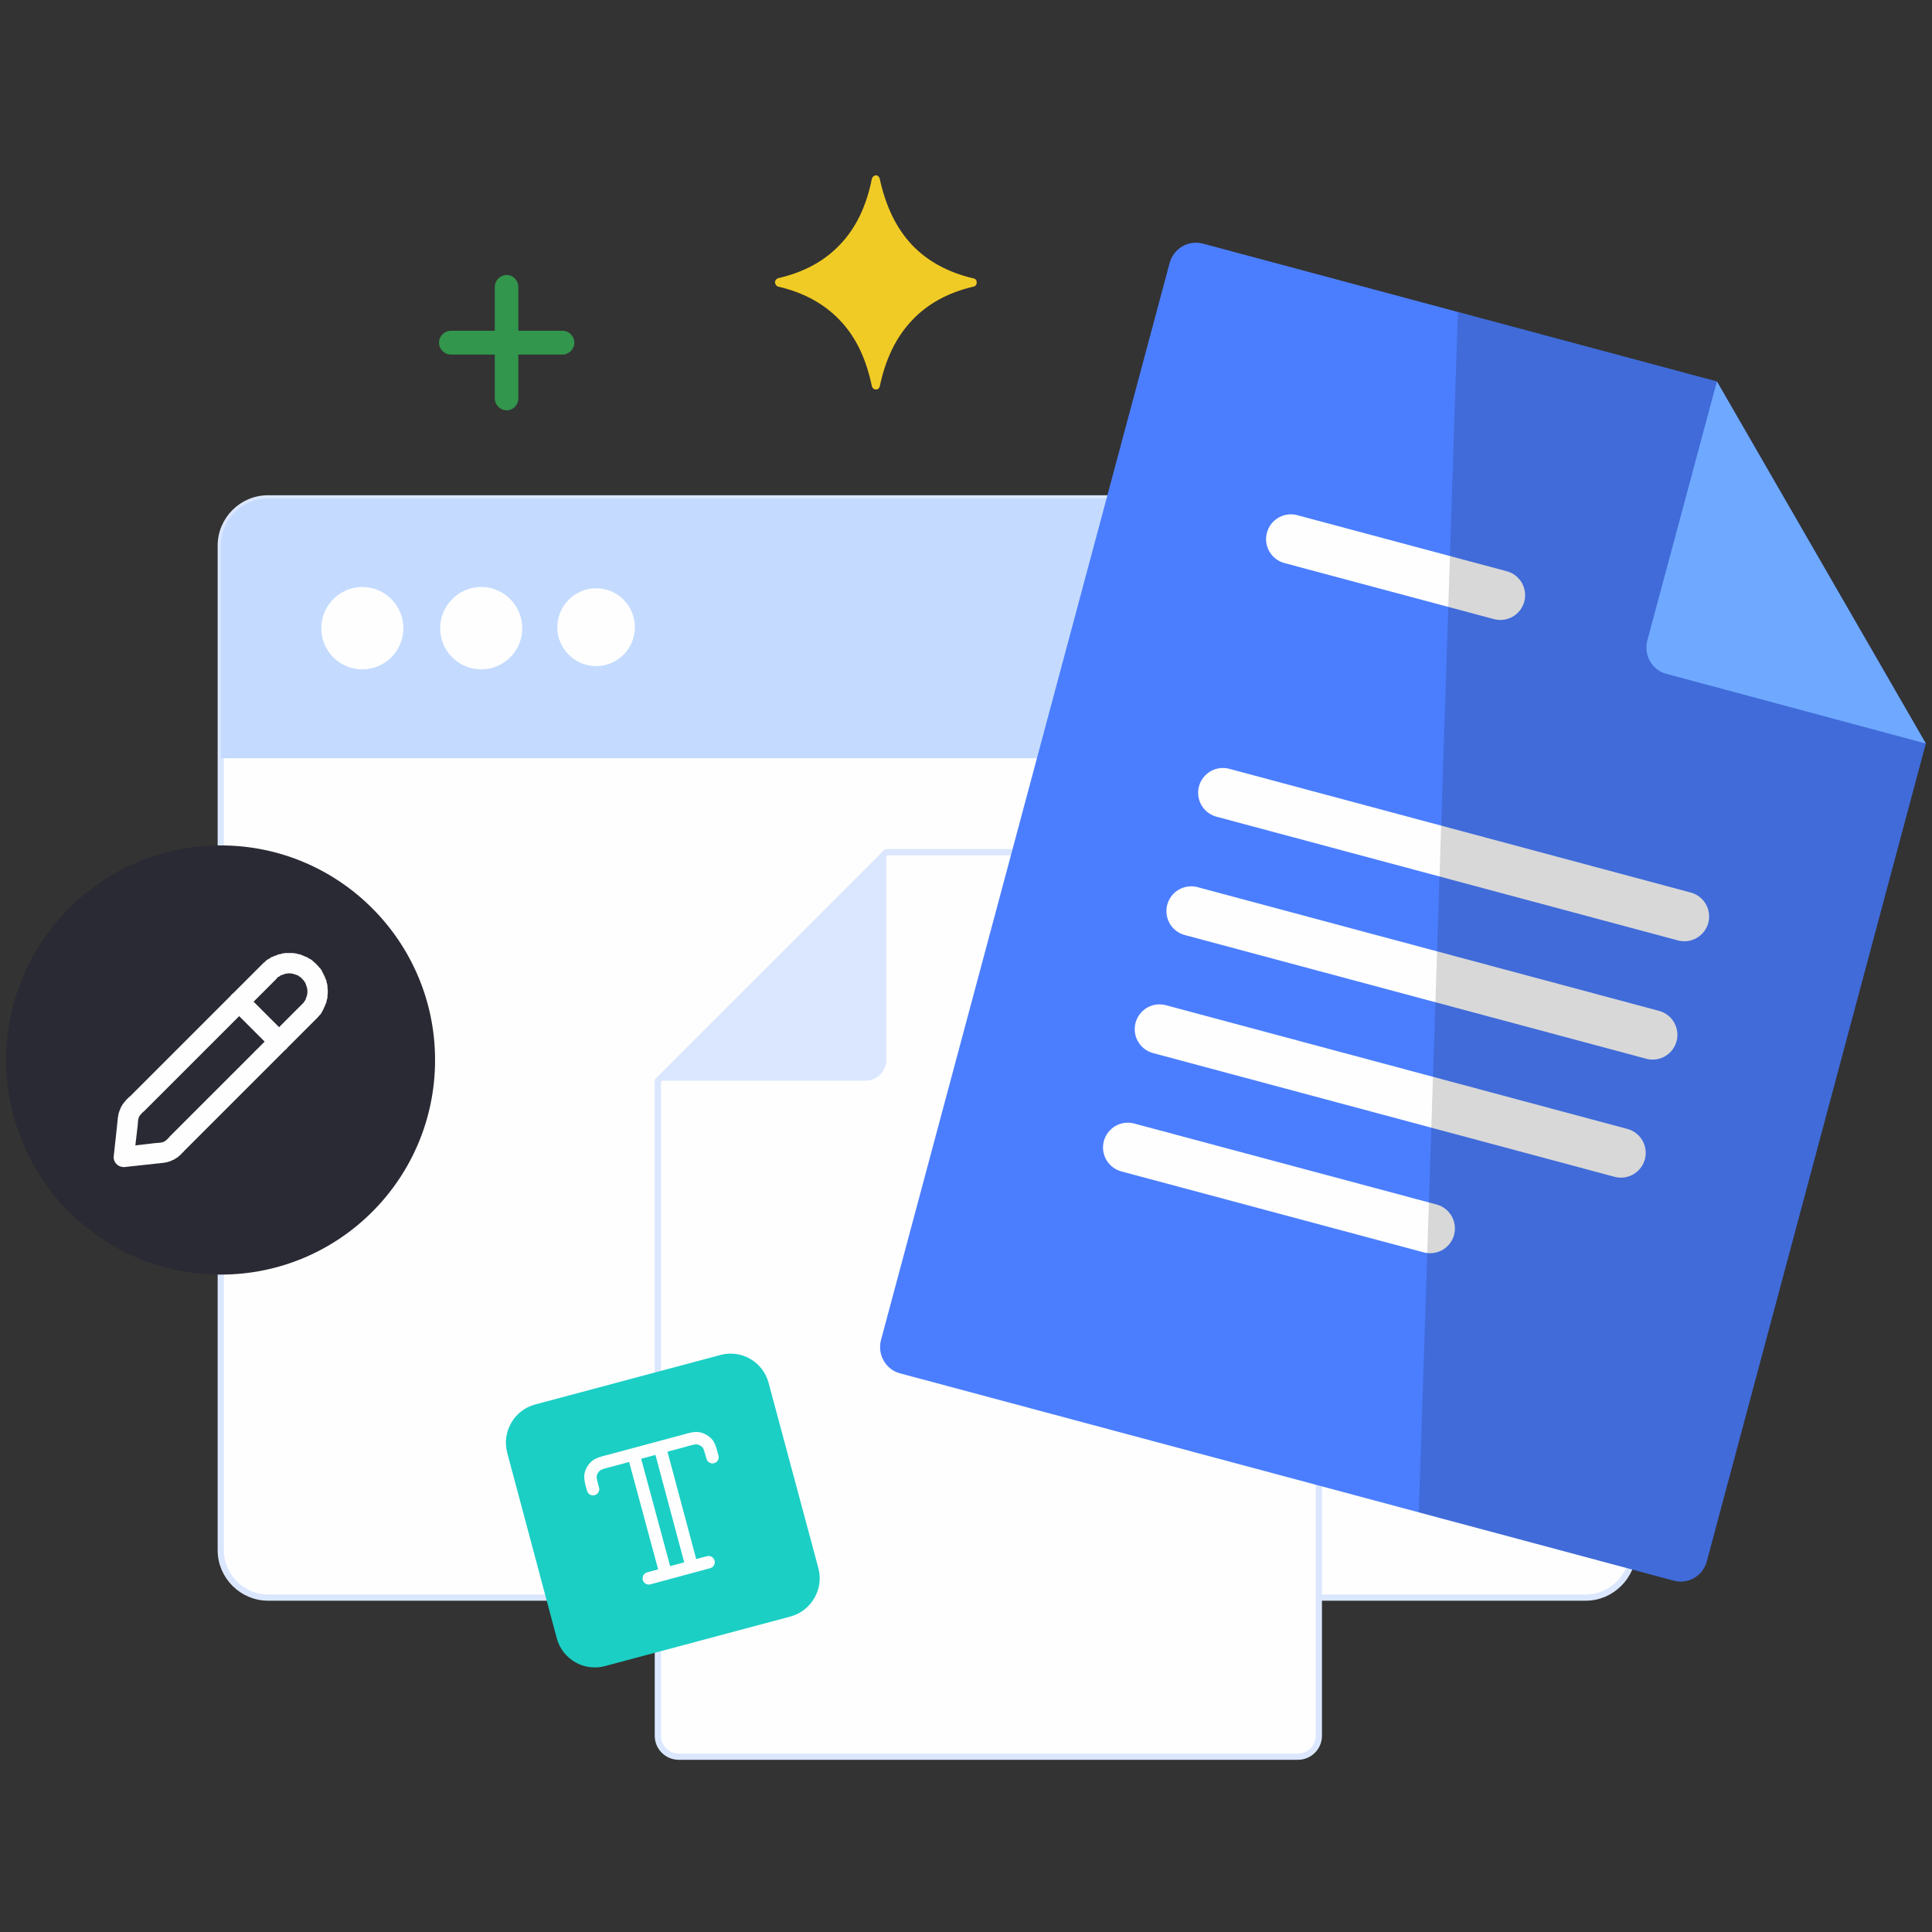 <svg width="312" height="312" viewBox="0 0 312 312" fill="none" xmlns="http://www.w3.org/2000/svg">
<rect x="0" y="0" width="312" height="312" fill="#333333" stroke="none"/>
<path fill-rule="evenodd" clip-rule="evenodd" d="M43.287 80.481H256.095C260.301 80.481 263.729 83.955 263.729 88.115V250.361C263.729 254.521 260.255 257.996 256.095 257.996H43.287C39.127 257.996 35.652 254.567 35.652 250.361V88.115C35.652 83.909 39.081 80.481 43.287 80.481Z" fill="#FEFEFE" stroke="#DBE7FF" stroke-width="1.005" stroke-miterlimit="22.926"/>
<path fill-rule="evenodd" clip-rule="evenodd" d="M209.6 137.625H143.129L106.236 174.518V280.305C106.236 282.179 107.745 283.688 109.619 283.688H209.6C211.474 283.688 212.983 282.179 212.983 280.305V141.008C212.983 139.134 211.474 137.625 209.6 137.625Z" fill="#FEFEFE" stroke="#DBE7FF" stroke-width="1.005" stroke-miterlimit="22.926" stroke-linecap="round" stroke-linejoin="round"/>
<path fill-rule="evenodd" clip-rule="evenodd" d="M143.129 137.625V171.181C143.129 173.009 141.62 174.518 139.792 174.518H106.236L143.129 137.625Z" fill="#DBE7FF"/>
<path fill-rule="evenodd" clip-rule="evenodd" d="M184.184 122.448V80.481H43.287C39.081 80.481 35.652 83.909 35.652 88.115V122.448H184.184Z" fill="#C4DBFF"/>
<path fill-rule="evenodd" clip-rule="evenodd" d="M58.512 94.79C62.169 94.79 65.14 97.807 65.14 101.464C65.14 105.121 62.169 108.093 58.512 108.093C54.854 108.093 51.883 105.121 51.883 101.464C51.883 97.807 54.854 94.79 58.512 94.79Z" fill="#FEFEFE"/>
<path fill-rule="evenodd" clip-rule="evenodd" d="M77.711 94.79C81.368 94.79 84.34 97.807 84.34 101.464C84.34 105.121 81.368 108.093 77.711 108.093C74.054 108.093 71.082 105.121 71.082 101.464C71.082 97.807 74.054 94.79 77.711 94.79Z" fill="#FEFEFE"/>
<path fill-rule="evenodd" clip-rule="evenodd" d="M96.263 95C99.737 95 102.526 97.834 102.526 101.309C102.526 104.738 99.737 107.572 96.263 107.572C92.834 107.572 90 104.738 90 101.309C90 97.834 92.834 95 96.263 95Z" fill="#FEFEFE"/>
<path fill-rule="evenodd" clip-rule="evenodd" d="M194.243 39.336L277.263 61.599L311.001 120.07L275.617 252.189C274.977 254.521 272.6 255.892 270.268 255.252L145.372 221.788C143.041 221.194 141.669 218.771 142.263 216.439L188.894 42.444C189.534 40.113 191.911 38.741 194.243 39.336Z" fill="#4B7EFF"/>
<path d="M208.461 87.064L242.291 96.115" stroke="#FEFEFE" stroke-width="8.004" stroke-miterlimit="22.926" stroke-linecap="round" stroke-linejoin="round"/>
<path d="M197.488 128.024L272.005 148.002" stroke="#FEFEFE" stroke-width="8.004" stroke-miterlimit="22.926" stroke-linecap="round" stroke-linejoin="round"/>
<path d="M187.248 166.198L261.765 186.176" stroke="#FEFEFE" stroke-width="8.004" stroke-miterlimit="22.926" stroke-linecap="round" stroke-linejoin="round"/>
<path d="M182.129 185.307L230.954 198.381" stroke="#FEFEFE" stroke-width="8.004" stroke-miterlimit="22.926" stroke-linecap="round" stroke-linejoin="round"/>
<path d="M192.367 147.134L266.884 167.112" stroke="#FEFEFE" stroke-width="8.004" stroke-miterlimit="22.926" stroke-linecap="round" stroke-linejoin="round"/>
<path fill-rule="evenodd" clip-rule="evenodd" d="M235.432 50.399L277.262 61.6L311 120.071L275.616 252.19C274.976 254.521 272.599 255.893 270.267 255.253L229.123 244.235L235.432 50.399Z" fill="black" fill-opacity="0.149"/>
<path fill-rule="evenodd" clip-rule="evenodd" d="M277.263 61.599L266.017 103.475C265.423 105.806 266.795 108.229 269.126 108.824L311.002 120.07L277.263 61.599Z" fill="#6FA9FF"/>
<path fill-rule="evenodd" clip-rule="evenodd" d="M157.211 46.285C153.096 47.245 149.759 49.073 147.245 51.771C144.73 54.422 142.993 57.988 142.079 62.377C141.988 62.742 141.667 62.971 141.302 62.88C141.073 62.834 140.89 62.651 140.799 62.377C139.885 57.942 138.193 54.376 135.633 51.725C133.119 49.073 129.827 47.245 125.667 46.285C125.347 46.193 125.118 45.828 125.164 45.462C125.255 45.188 125.438 44.959 125.713 44.913C129.873 43.953 133.21 42.124 135.724 39.427C138.239 36.776 139.93 33.256 140.799 28.867C140.89 28.501 141.256 28.273 141.576 28.318C141.85 28.41 142.033 28.638 142.079 28.913C143.039 33.301 144.73 36.822 147.245 39.519C149.759 42.17 153.096 43.999 157.211 44.959C157.577 45.005 157.805 45.37 157.714 45.782C157.668 46.056 157.485 46.239 157.211 46.285Z" fill="#F1CB25"/>
<path fill-rule="evenodd" clip-rule="evenodd" d="M35.653 136.528C54.762 136.528 70.26 152.071 70.26 171.181C70.26 190.336 54.762 205.833 35.653 205.833C16.498 205.833 1 190.336 1 171.181C1 152.071 16.498 136.528 35.653 136.528Z" fill="#292A33"/>
<path d="M46.258 167.066C46.898 167.706 46.898 168.758 46.258 169.398C45.618 170.038 44.566 170.038 43.926 169.398L46.258 167.066ZM39.766 160.574L46.258 167.066L43.926 169.398L37.435 162.906L39.766 160.574ZM37.435 162.906C36.795 162.266 36.795 161.214 37.435 160.574C38.075 159.934 39.126 159.934 39.766 160.574L37.435 162.906ZM25.64 187.867L20.154 188.461L19.788 185.215L25.274 184.575L25.64 187.867ZM25.274 184.575C26.189 184.484 27.011 185.124 27.103 186.038C27.194 186.953 26.554 187.775 25.64 187.867L25.274 184.575ZM26.28 184.438L27.286 187.593H27.24H27.194V187.638H27.103L27.011 187.684H26.966H26.92H26.828V187.73H26.783H26.691H26.646H26.6L26.554 187.775H26.509H26.463H26.417H26.371H26.326L26.234 187.821H26.189H26.097H26.051H26.006H25.96H25.914L25.823 187.867H25.777H25.731H25.64L25.274 184.575H25.366H25.411H25.457H25.503H25.594H25.64L25.686 184.53H25.731H25.777H25.823H25.869H25.914H25.96L26.006 184.484H26.051H26.097H26.143H26.189H26.234V184.438H26.28ZM26.28 184.438C27.148 184.164 28.063 184.621 28.337 185.49C28.657 186.358 28.154 187.318 27.286 187.593L26.28 184.438ZM26.646 184.255L28.474 186.998L28.429 187.044L28.383 187.09H28.337L28.291 187.135H28.246V187.181H28.2L28.154 187.227L28.109 187.273H28.063H28.017L27.971 187.318H27.926L27.834 187.364L27.788 187.41H27.743H27.697V187.455H27.651H27.606L27.56 187.501H27.514L27.423 187.547L27.331 187.593H27.286L26.28 184.438H26.326H26.371V184.392H26.417H26.463L26.509 184.347H26.554L26.6 184.301H26.646V184.255ZM26.646 184.255C27.423 183.752 28.429 183.981 28.931 184.712C29.434 185.49 29.252 186.495 28.474 186.998L26.646 184.255ZM27.377 183.57L29.709 185.901L29.663 185.947V185.993L29.617 186.038L29.526 186.084V186.13H29.48L29.434 186.175L29.389 186.221L29.343 186.267L29.297 186.313V186.358L29.251 186.404H29.206V186.45L29.16 186.495H29.114L29.069 186.541L29.023 186.587V186.633H28.977L28.931 186.678L28.886 186.724H28.84L28.794 186.77V186.815L28.749 186.861H28.703L28.657 186.907L28.611 186.953H28.566L28.52 186.998H28.474L26.646 184.255H26.691L26.737 184.21L26.783 184.164H26.828V184.118H26.874V184.072H26.92L26.966 184.027V183.981H27.011L27.057 183.935L27.103 183.89V183.844H27.148L27.194 183.752H27.24L27.286 183.707L27.331 183.661V183.615L27.377 183.57ZM27.377 183.57C28.017 182.93 29.069 182.93 29.709 183.57C30.349 184.21 30.349 185.261 29.709 185.901L27.377 183.57ZM51.104 164.506L29.709 185.901L27.377 183.57L48.772 162.174L51.104 164.506ZM48.772 162.174C49.412 161.534 50.464 161.534 51.104 162.174C51.744 162.815 51.744 163.866 51.104 164.506L48.772 162.174ZM48.772 158.06L51.104 155.729L51.332 155.957L51.515 156.186L51.744 156.414L51.927 156.689L52.064 156.963L52.201 157.237L52.338 157.511L52.475 157.786L52.567 158.06L52.704 158.334L52.749 158.654L52.841 158.929L52.887 159.249V159.523L52.932 159.843V160.117V160.437L52.887 160.712V161.032L52.841 161.306L52.749 161.58L52.704 161.9L52.567 162.174L52.475 162.449L52.338 162.723L52.201 163.043L52.064 163.272L51.927 163.546L51.744 163.82L51.515 164.049L51.332 164.277L51.104 164.506L48.772 162.174L48.864 162.083L49.001 161.946L49.092 161.854L49.138 161.717L49.229 161.626L49.321 161.489L49.367 161.352L49.412 161.214L49.458 161.077L49.504 160.94L49.549 160.849L49.595 160.666V160.529L49.641 160.392V160.254V160.117V159.98V159.843L49.595 159.706V159.569L49.549 159.432L49.504 159.294L49.458 159.157L49.412 159.02L49.367 158.883L49.321 158.746L49.229 158.609L49.138 158.517L49.092 158.38L49.001 158.289L48.864 158.151L48.772 158.06ZM48.772 158.06C48.132 157.42 48.132 156.369 48.772 155.729C49.412 155.089 50.464 155.089 51.104 155.729L48.772 158.06ZM44.658 158.06L42.326 155.729L42.555 155.5L42.783 155.317L43.012 155.089L43.286 154.906L43.561 154.769L43.789 154.586L44.063 154.494L44.383 154.357L44.658 154.266L44.932 154.128L45.252 154.083L45.526 153.991L45.801 153.946L46.121 153.9H46.395H46.715H46.989H47.309L47.584 153.946L47.904 153.991L48.178 154.083L48.498 154.128L48.772 154.266L49.047 154.357L49.321 154.494L49.595 154.586L49.869 154.769L50.144 154.906L50.418 155.089L50.647 155.317L50.875 155.5L51.104 155.729L48.772 158.06L48.681 157.923L48.544 157.831L48.452 157.74L48.315 157.694L48.224 157.603L48.086 157.511L47.949 157.466L47.812 157.42L47.675 157.374L47.538 157.329L47.401 157.283L47.264 157.237H47.126L46.989 157.191H46.852H46.715H46.578H46.441L46.303 157.237H46.166L45.983 157.283L45.892 157.329L45.755 157.374L45.618 157.42L45.481 157.466L45.343 157.511L45.206 157.603L45.115 157.694L44.978 157.74L44.841 157.831L44.749 157.923L44.658 158.06ZM44.658 158.06C43.972 158.7 42.966 158.7 42.326 158.06C41.641 157.42 41.641 156.369 42.326 155.729L44.658 158.06ZM20.931 177.124L42.326 155.729L44.658 158.06L23.263 179.455L20.931 177.124ZM23.263 179.455C22.623 180.095 21.571 180.095 20.931 179.455C20.291 178.769 20.291 177.764 20.931 177.124L23.263 179.455ZM22.577 180.187L19.834 178.358H19.788L19.834 178.312L19.88 178.267V178.221L19.925 178.175H19.971V178.084L20.017 178.038H20.062L20.108 177.947L20.154 177.901L20.2 177.855L20.245 177.809L20.291 177.718H20.337V177.672L20.383 177.626H20.428V177.581L20.474 177.535L20.52 177.489L20.565 177.444H20.611V177.398L20.657 177.352L20.703 177.306L20.748 177.261L20.794 177.215L20.84 177.169L20.885 177.124H20.931L23.263 179.455H23.217L23.171 179.501L23.125 179.547L23.08 179.592L23.034 179.638L22.988 179.684L22.943 179.729L22.897 179.775V179.821H22.851V179.867H22.805L22.76 179.912V179.958L22.714 180.004L22.668 180.049L22.623 180.095L22.577 180.141V180.187ZM22.577 180.141C22.074 180.918 21.023 181.147 20.291 180.644C19.514 180.141 19.331 179.135 19.788 178.358L22.577 180.141ZM22.394 180.552L19.24 179.547L19.285 179.455V179.409L19.331 179.318V179.272L19.377 179.181L19.422 179.135V179.044L19.468 178.998V178.952L19.514 178.907V178.861V178.815L19.56 178.769V178.724H19.605V178.678L19.651 178.632V178.587L19.697 178.541L19.742 178.495V178.449L19.788 178.404L19.834 178.358L22.577 180.187H22.531V180.232L22.485 180.278V180.324L22.44 180.369V180.415V180.461H22.394V180.507V180.552ZM22.394 180.552C22.074 181.421 21.16 181.878 20.291 181.604C19.422 181.329 18.965 180.369 19.24 179.547L22.394 180.552ZM22.257 181.558L18.965 181.192V181.101V181.055V181.009L19.011 180.918V180.872V180.827V180.781V180.735V180.689V180.644V180.552L19.057 180.507V180.461V180.369V180.324V180.278L19.102 180.232V180.187V180.141V180.049V179.958H19.148V179.912V179.821L19.194 179.775V179.729V179.684V179.638L19.24 179.592V179.547L22.394 180.552L22.348 180.598V180.644V180.689V180.735V180.781L22.303 180.827V180.872V180.964V181.009V181.055V181.101V181.147L22.257 181.192V181.238V181.329V181.375V181.421V181.467V181.558ZM22.257 181.558C22.12 182.427 21.297 183.112 20.428 183.021C19.514 182.884 18.874 182.061 18.965 181.192L22.257 181.558ZM18.371 186.678L18.965 181.192L22.257 181.558L21.617 187.044L20.154 188.461L18.371 186.678ZM21.617 187.044C21.526 187.913 20.703 188.598 19.788 188.461C18.92 188.37 18.234 187.547 18.371 186.678L21.617 187.044Z" fill="#FEFEFE"/>
<path fill-rule="evenodd" clip-rule="evenodd" d="M86.398 226.817L116.342 218.817C119.725 217.902 123.199 219.914 124.114 223.297L132.16 253.241C133.074 256.624 131.017 260.144 127.634 261.058L97.69 269.059C94.353 269.973 90.832 267.961 89.918 264.579L81.918 234.635C81.004 231.252 83.015 227.731 86.398 226.817Z" fill="#1BCFC4"/>
<path d="M95.77 240.486C95.45 239.389 95.312 238.794 95.358 238.292C95.45 237.652 95.815 237.057 96.318 236.646C96.73 236.372 97.278 236.189 98.421 235.914L110.49 232.669C111.587 232.349 112.182 232.211 112.639 232.257C113.325 232.349 113.919 232.714 114.33 233.217C114.605 233.629 114.742 234.177 115.062 235.32M104.776 254.887L114.422 252.281M102.307 234.863L107.519 254.155M106.559 233.72L111.724 253.012" stroke="#FEFEFE" stroke-width="2.01" stroke-miterlimit="22.926" stroke-linecap="round" stroke-linejoin="round"/>
<path d="M79.906 46.33C79.906 45.279 80.775 44.41 81.826 44.41C82.878 44.41 83.701 45.279 83.701 46.33H79.906ZM79.906 64.342V46.33H83.701V64.342H79.906ZM83.701 64.342C83.701 65.394 82.878 66.262 81.826 66.262C80.775 66.262 79.906 65.394 79.906 64.342H83.701ZM72.82 57.256C71.769 57.256 70.9 56.388 70.9 55.336C70.9 54.285 71.769 53.416 72.82 53.416V57.256ZM90.833 57.256H72.82V53.416H90.833V57.256ZM90.833 53.416C91.884 53.416 92.753 54.285 92.753 55.336C92.753 56.388 91.884 57.256 90.833 57.256V53.416Z" fill="#32964D"/>
</svg>
